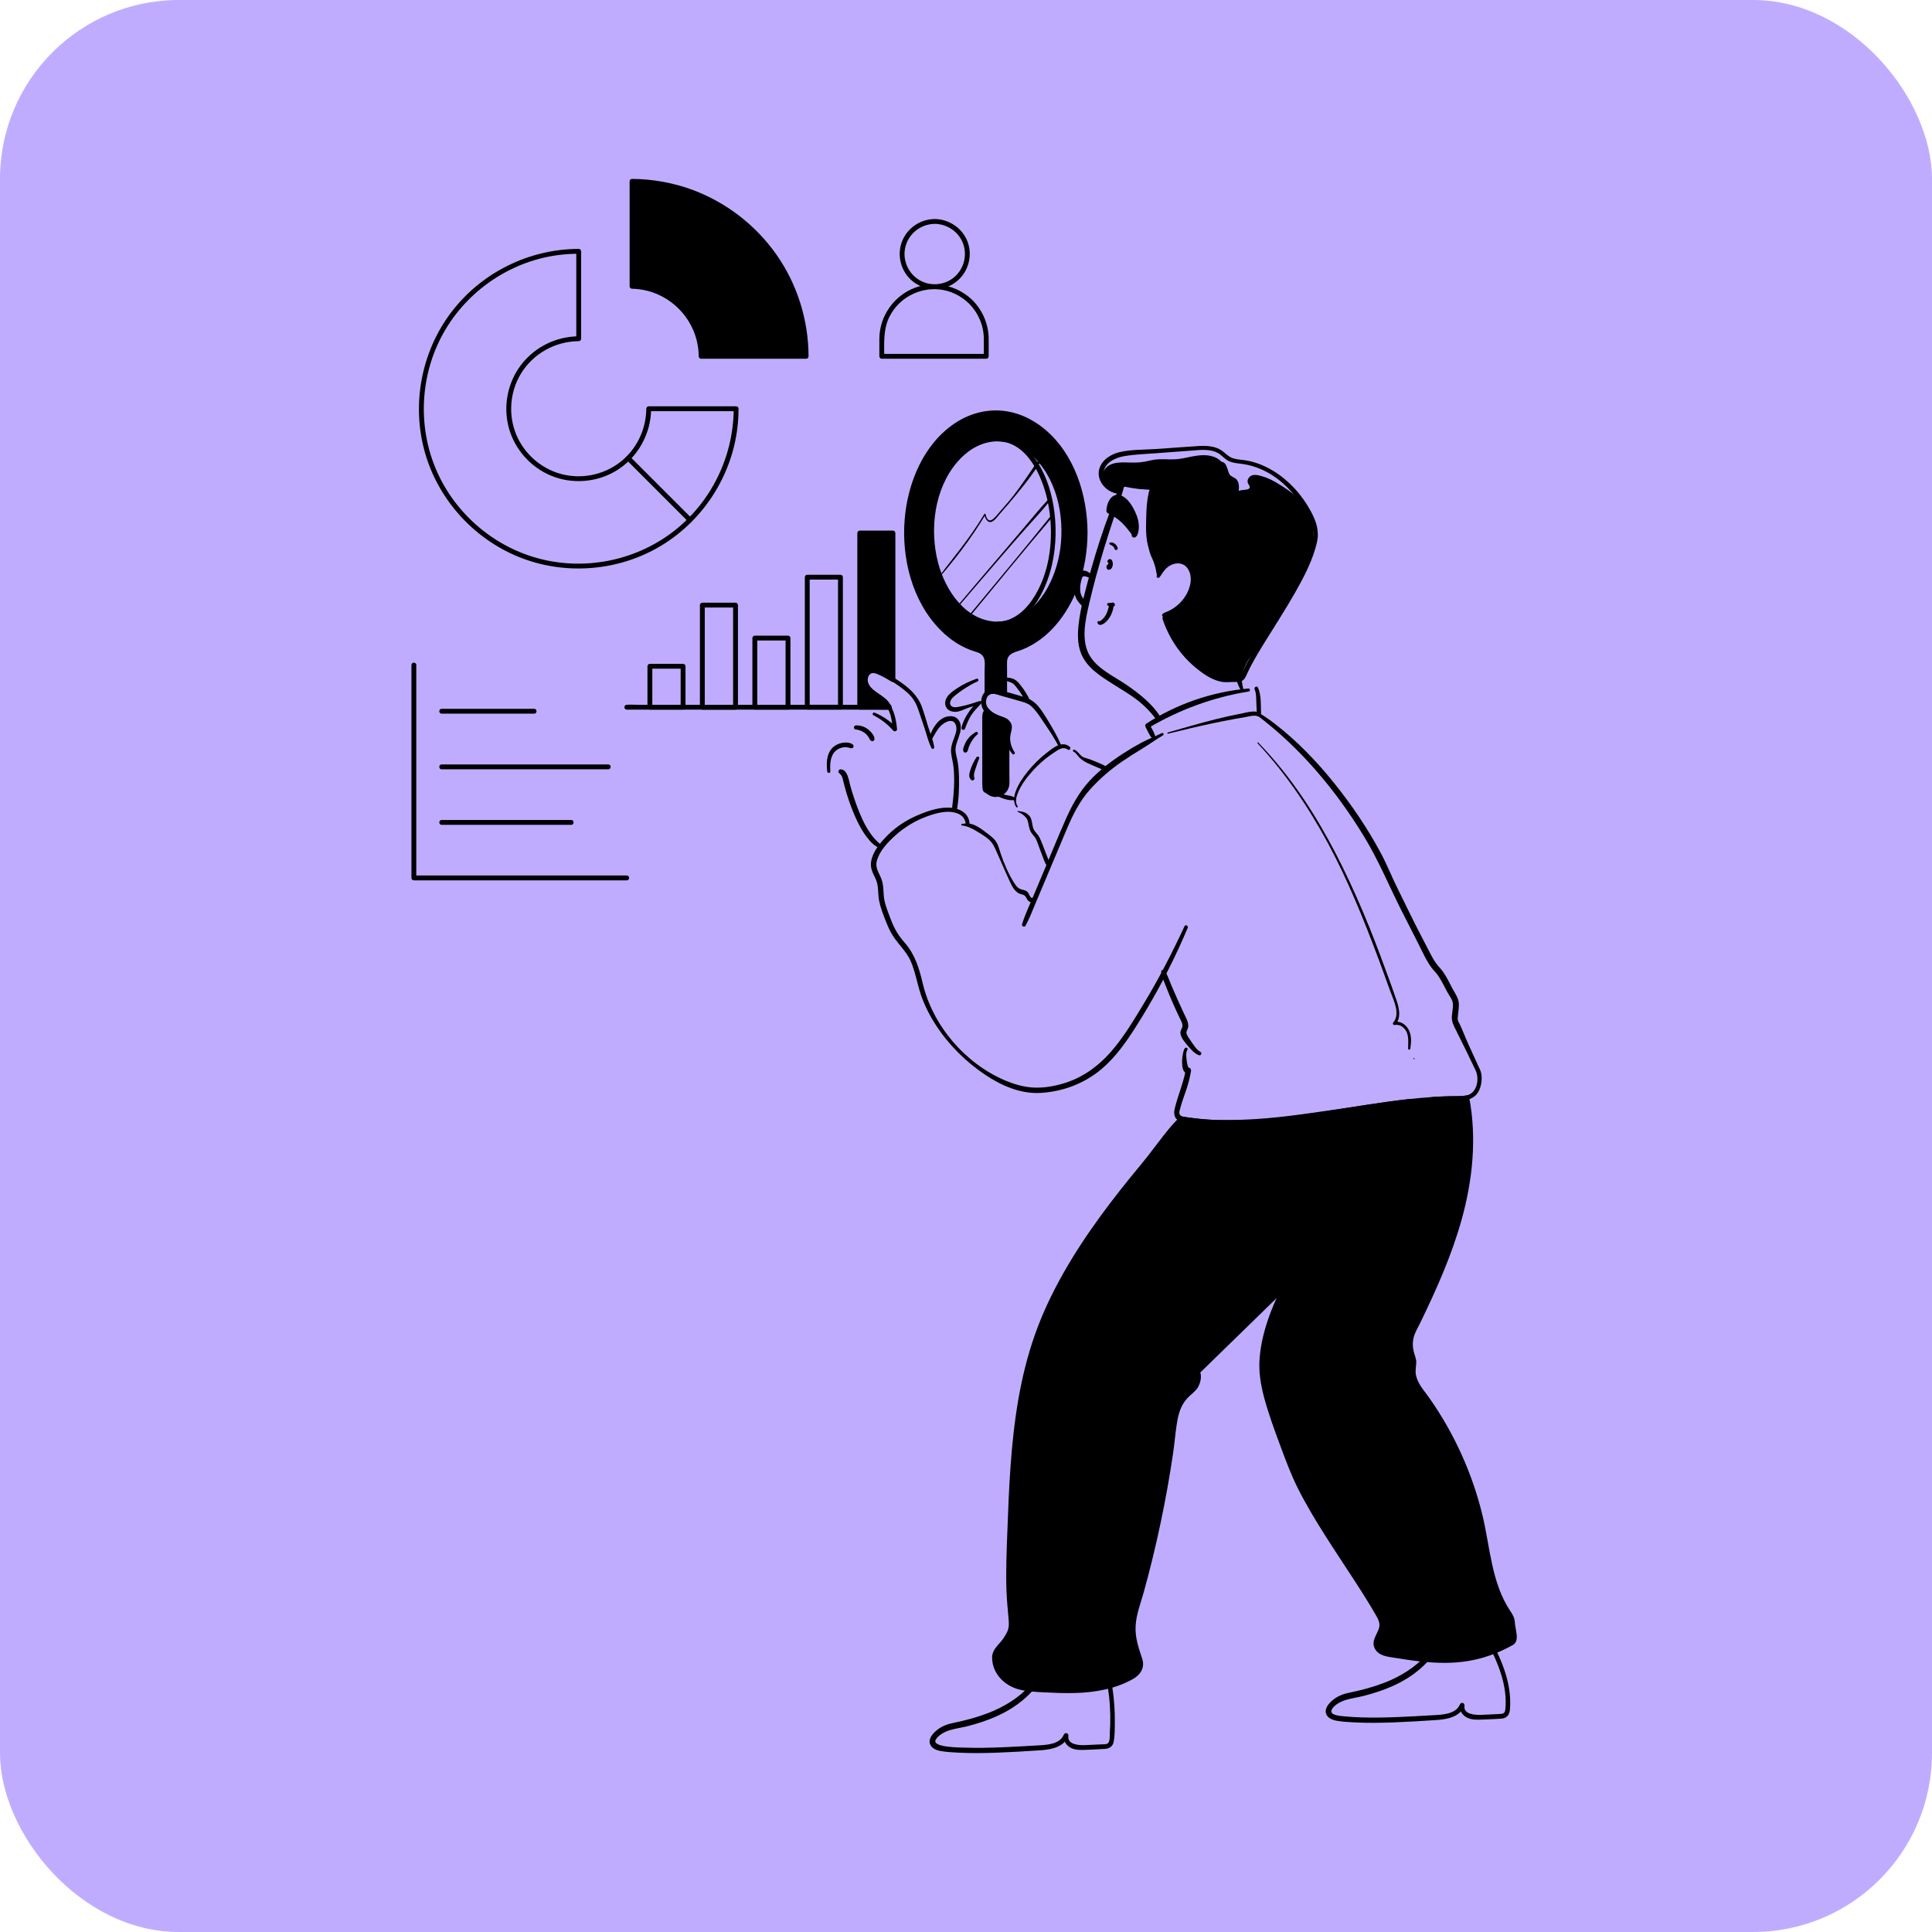 <svg width="216" height="216" viewBox="0 0 216 216" fill="none" xmlns="http://www.w3.org/2000/svg">
<rect width="216" height="216" rx="20" fill="#C0ACFF"/>
<g clip-path="url(#clip0_2204_1089)">
<path d="M76.369 78.795H72.658L72.929 79.067V74.488L72.658 74.759H76.369L76.097 74.488V79.067C76.097 79.416 76.64 79.416 76.64 79.067V74.488C76.64 74.341 76.516 74.217 76.368 74.217H72.658C72.511 74.217 72.387 74.341 72.387 74.488V79.067C72.387 79.213 72.511 79.338 72.658 79.338H76.368C76.718 79.338 76.718 78.795 76.369 78.795Z" fill="black"/>
<path d="M99.418 78.794H71.285C70.902 78.794 70.506 78.765 70.124 78.794C70.108 78.795 70.091 78.794 70.075 78.794C69.726 78.794 69.725 79.337 70.075 79.337H98.208C98.591 79.337 98.986 79.365 99.368 79.337C99.384 79.335 99.401 79.337 99.418 79.337C99.767 79.337 99.767 78.794 99.418 78.794Z" fill="black"/>
<path d="M82.232 78.8H78.522L78.793 79.072V67.653L78.522 67.924H82.232L81.961 67.653V79.072C81.961 79.421 82.504 79.421 82.504 79.072V67.653C82.504 67.506 82.379 67.382 82.232 67.382H78.522C78.375 67.382 78.251 67.506 78.251 67.653V79.072C78.251 79.218 78.375 79.343 78.522 79.343H82.232C82.581 79.343 82.582 78.8 82.232 78.8Z" fill="black"/>
<path d="M88.1 78.797H84.39L84.661 79.068V71.338L84.39 71.609H88.1L87.829 71.338V79.068C87.829 79.417 88.371 79.418 88.371 79.068V71.338C88.371 71.192 88.247 71.067 88.1 71.067H84.389C84.243 71.067 84.118 71.191 84.118 71.338V79.068C84.118 79.215 84.243 79.339 84.389 79.339H88.1C88.449 79.339 88.45 78.797 88.1 78.797Z" fill="black"/>
<path d="M93.964 78.79H90.253L90.525 79.062V64.527L90.253 64.799H93.964L93.692 64.527V79.062C93.692 79.411 94.235 79.411 94.235 79.062V64.527C94.235 64.38 94.111 64.256 93.964 64.256H90.253C90.107 64.256 89.982 64.38 89.982 64.527V69.42C89.982 72.035 89.982 74.651 89.982 77.266V79.062C89.982 79.208 90.106 79.333 90.253 79.333H93.964C94.313 79.333 94.313 78.79 93.964 78.79Z" fill="black"/>
<path d="M125.286 54.226C124.797 55.203 124.448 56.275 124.063 57.298C123.673 58.334 123.307 59.378 122.964 60.431C122.279 62.529 121.686 64.666 121.153 66.808C120.898 67.835 120.687 68.874 120.578 69.927C120.475 70.932 120.472 71.997 120.828 72.958C121.458 74.66 123.093 75.629 124.548 76.558C125.385 77.092 126.253 77.59 127.046 78.189C127.877 78.817 128.611 79.561 129.236 80.393C129.446 80.673 129.919 80.42 129.719 80.11C128.781 78.661 127.451 77.617 126.052 76.64C124.658 75.666 122.851 74.891 121.9 73.416C120.795 71.701 121.35 69.286 121.781 67.438C122.257 65.392 122.824 63.352 123.428 61.34C123.775 60.185 124.154 59.04 124.527 57.894C124.906 56.733 125.382 55.574 125.674 54.389C125.729 54.164 125.398 54.003 125.286 54.226Z" fill="black"/>
<path d="M122.283 64.386C121.868 64.101 121.478 63.679 120.923 63.82C120.366 63.961 120.257 64.616 120.17 65.098C120.041 65.811 120.051 66.565 120.482 67.18C120.582 67.323 120.696 67.456 120.815 67.583C120.958 67.736 121.094 67.9 121.314 67.923C121.462 67.938 121.597 67.783 121.593 67.644C121.588 67.426 121.408 67.276 121.276 67.122C121.255 67.098 121.234 67.074 121.214 67.049C121.207 67.04 121.131 66.944 121.168 66.993C121.124 66.936 121.083 66.877 121.043 66.817C121.003 66.757 120.966 66.695 120.932 66.631C120.912 66.594 120.894 66.556 120.877 66.518C120.9 66.571 120.867 66.49 120.863 66.478C120.804 66.309 120.777 66.174 120.767 66.027C120.736 65.558 120.82 65.037 120.978 64.596C121.047 64.402 121.22 64.407 121.403 64.456C121.674 64.529 121.916 64.673 122.202 64.682C122.37 64.688 122.405 64.47 122.283 64.386Z" fill="black"/>
<path d="M123.972 62.929C124.002 62.931 124.03 62.922 124.059 62.926L124.005 62.919L124.011 62.92C123.973 62.91 123.943 62.889 123.921 62.859C123.896 62.828 123.914 62.852 123.919 62.862L123.896 62.808C123.906 62.839 123.912 62.872 123.917 62.904L123.908 62.842C123.92 62.933 123.922 63.029 123.911 63.121L123.919 63.054C123.91 63.118 123.894 63.179 123.87 63.239L123.896 63.178C123.885 63.204 123.872 63.228 123.855 63.251L123.895 63.2C123.885 63.214 123.873 63.226 123.86 63.237L123.912 63.197C123.901 63.205 123.891 63.212 123.879 63.217L123.94 63.191C123.93 63.195 123.922 63.197 123.912 63.199L123.979 63.19L123.97 63.191L124.19 63.317L124.186 63.309L124.212 63.37C124.207 63.358 124.204 63.346 124.202 63.333L124.211 63.401C124.209 63.374 124.207 63.345 124.21 63.318L124.201 63.383C124.21 63.332 124.22 63.283 124.204 63.231C124.186 63.176 124.153 63.121 124.1 63.093C123.999 63.039 123.876 63.059 123.798 63.143C123.739 63.205 123.7 63.287 123.698 63.373C123.695 63.445 123.717 63.512 123.749 63.575C123.785 63.647 123.887 63.711 123.97 63.702C124.039 63.694 124.079 63.688 124.14 63.655C124.175 63.637 124.208 63.611 124.235 63.583C124.291 63.522 124.324 63.458 124.354 63.383C124.399 63.267 124.419 63.136 124.415 63.012C124.413 62.941 124.402 62.871 124.381 62.803C124.359 62.732 124.331 62.661 124.286 62.602C124.208 62.501 124.064 62.475 123.955 62.542C123.929 62.559 123.908 62.578 123.889 62.601C123.876 62.618 123.863 62.635 123.85 62.651C123.887 62.603 123.865 62.633 123.854 62.643C123.805 62.689 123.794 62.767 123.819 62.826C123.846 62.89 123.904 62.925 123.972 62.929Z" fill="black"/>
<path d="M124.033 60.822C124.054 60.855 124.077 60.876 124.114 60.891C124.139 60.901 124.094 60.88 124.119 60.893C124.125 60.896 124.132 60.899 124.139 60.903C124.155 60.91 124.169 60.919 124.184 60.927C124.227 60.945 124.233 60.947 124.202 60.934L124.211 60.938C124.219 60.942 124.228 60.946 124.237 60.95C124.27 60.967 124.301 60.987 124.332 61.008C124.347 61.018 124.363 61.027 124.378 61.037C124.386 61.042 124.394 61.048 124.402 61.053C124.431 61.074 124.37 61.026 124.397 61.05C124.425 61.073 124.451 61.097 124.476 61.123C124.489 61.138 124.501 61.153 124.514 61.168C124.475 61.123 124.517 61.173 124.526 61.187C124.546 61.217 124.562 61.248 124.578 61.28C124.594 61.313 124.562 61.238 124.574 61.272C124.578 61.281 124.581 61.291 124.584 61.3C124.591 61.318 124.596 61.337 124.601 61.356C124.624 61.451 124.736 61.517 124.83 61.486C124.925 61.456 124.99 61.357 124.96 61.257C124.901 61.059 124.778 60.899 124.615 60.776C124.54 60.72 124.455 60.681 124.364 60.659C124.315 60.647 124.265 60.639 124.214 60.644C124.153 60.649 124.089 60.652 124.048 60.703C124.021 60.736 124.007 60.783 124.033 60.822Z" fill="black"/>
<path d="M126.764 59.892C126.2 58.688 125.22 57.682 124.031 57.087C124.042 56.742 124.138 56.401 124.309 56.102C124.431 55.889 124.613 55.685 124.855 55.645C125.021 55.618 125.19 55.673 125.34 55.75C125.869 56.022 126.217 56.547 126.497 57.072C126.94 57.905 127.275 58.903 126.919 59.777C126.898 59.829 126.87 59.885 126.817 59.904C126.764 59.924 126.691 59.874 126.712 59.822" fill="black"/>
<path d="M126.871 59.867C126.689 59.192 126.315 58.612 125.845 58.099C125.382 57.591 124.811 57.122 124.203 56.798L124.37 57.09C124.385 56.828 124.44 56.572 124.56 56.338C124.644 56.176 124.772 55.952 124.984 55.965C125.194 55.978 125.42 56.163 125.567 56.301C125.743 56.465 125.887 56.654 126.016 56.856C126.289 57.285 126.519 57.754 126.671 58.241C126.75 58.492 126.807 58.754 126.813 59.018C126.816 59.138 126.803 59.255 126.789 59.374C126.78 59.446 126.775 59.516 126.759 59.587L126.739 59.656C126.687 59.742 126.723 59.767 126.847 59.729L126.903 59.863L126.902 59.826C126.893 59.583 126.534 59.583 126.524 59.826C126.516 60.045 126.755 60.168 126.939 60.062C127.158 59.936 127.257 59.56 127.293 59.331C127.386 58.734 127.281 58.118 127.055 57.561C126.834 57.015 126.556 56.472 126.17 56.023C125.82 55.615 125.22 55.167 124.653 55.368C123.999 55.6 123.719 56.463 123.694 57.09C123.689 57.201 123.76 57.333 123.861 57.382C124.448 57.667 124.973 57.998 125.442 58.455C125.904 58.906 126.293 59.429 126.669 59.952C126.739 60.048 126.905 59.994 126.871 59.867Z" fill="black"/>
<path d="M129.656 64.521C129.929 64.146 130.123 63.757 130.49 63.454C130.846 63.161 131.313 62.962 131.78 62.99C132.801 63.052 133.217 64.142 133.117 65.028C133.022 65.883 132.586 66.704 132 67.324C131.718 67.622 131.4 67.883 131.048 68.095C130.887 68.192 130.721 68.28 130.549 68.356C130.355 68.441 130.16 68.487 129.997 68.628C129.827 68.776 129.982 69.005 130.162 69.026C130.516 69.069 130.961 68.799 131.26 68.629C131.594 68.438 131.907 68.205 132.189 67.942C132.773 67.394 133.223 66.704 133.481 65.946C133.762 65.123 133.816 64.151 133.342 63.386C132.898 62.668 132.113 62.328 131.286 62.488C130.393 62.662 129.552 63.501 129.319 64.379C129.262 64.592 129.537 64.683 129.656 64.521Z" fill="black"/>
<path d="M129.629 64.234C129.582 63.465 129.39 62.783 129.095 62.078C128.81 61.398 128.841 60.667 128.958 59.948C129.157 58.728 129.605 57.521 129.936 56.333C130.089 55.786 130.25 55.216 130.325 54.652C130.356 54.42 129.949 54.363 129.913 54.596C129.836 55.09 129.662 55.569 129.527 56.048C129.322 56.776 129.126 57.507 128.928 58.237C128.615 59.392 128.182 60.731 128.596 61.913C128.694 62.195 128.839 62.459 128.948 62.736C129.142 63.23 129.246 63.753 129.346 64.272C129.376 64.431 129.639 64.396 129.629 64.234Z" fill="black"/>
<path d="M125.268 54.843C124.402 54.633 123.372 53.939 123.383 52.944C123.397 51.763 124.664 51.18 125.655 51.005C126.842 50.795 128.083 50.76 129.283 50.67C130.556 50.575 131.829 50.477 133.102 50.386C134.104 50.314 135.275 50.141 136.192 50.664C136.612 50.904 136.91 51.309 137.345 51.529C137.8 51.76 138.312 51.796 138.81 51.859C140.755 52.106 142.502 53.084 143.883 54.453C144.587 55.15 145.204 55.935 145.723 56.779C146.264 57.66 146.848 58.68 146.821 59.745C146.796 60.736 146.354 61.776 145.975 62.682C145.614 63.545 145.193 64.383 144.748 65.205C143.81 66.937 142.758 68.604 141.711 70.272C140.819 71.694 139.894 73.113 139.158 74.624C139.015 74.916 138.896 75.436 138.626 75.631C138.412 75.785 138.017 75.693 137.771 75.704C137.141 75.731 136.604 75.741 136.004 75.502C135.465 75.287 134.97 74.964 134.503 74.624C132.618 73.249 131.203 71.269 130.474 69.057C130.371 68.742 129.872 68.877 129.976 69.195C130.662 71.284 131.92 73.174 133.607 74.589C134.439 75.287 135.404 75.982 136.485 76.211C137.007 76.322 137.507 76.24 138.032 76.242C138.305 76.243 138.598 76.271 138.847 76.134C139.144 75.969 139.288 75.636 139.42 75.341C139.583 74.978 139.761 74.623 139.948 74.272C140.38 73.464 140.856 72.679 141.337 71.9C142.482 70.044 143.677 68.218 144.753 66.321C145.771 64.528 146.805 62.596 147.248 60.565C147.513 59.355 147.153 58.284 146.583 57.219C146.088 56.291 145.479 55.416 144.766 54.642C143.385 53.141 141.58 51.943 139.565 51.52C139.007 51.403 138.417 51.408 137.871 51.243C137.303 51.07 136.967 50.597 136.476 50.299C135.516 49.718 134.322 49.839 133.255 49.917C131.88 50.016 130.505 50.109 129.131 50.205C127.825 50.295 126.448 50.244 125.168 50.55C124.187 50.784 123.187 51.405 122.902 52.433C122.645 53.361 123.147 54.291 123.918 54.804C124.305 55.061 124.756 55.192 125.215 55.242C125.444 55.268 125.488 54.896 125.268 54.843Z" fill="black"/>
<path d="M124.858 54.171C125.887 54.485 126.965 54.672 128.04 54.723C128.592 54.749 129.149 54.722 129.7 54.687C130.189 54.655 130.829 54.676 131.271 54.448C131.42 54.37 131.382 54.132 131.224 54.091C130.756 53.971 130.179 54.114 129.7 54.145C129.146 54.182 128.594 54.19 128.04 54.194C126.98 54.2 125.932 54.128 124.882 53.992C124.777 53.978 124.764 54.142 124.858 54.171Z" fill="black"/>
<path d="M139.063 77.224C138.928 76.842 138.89 76.45 138.825 76.054C138.76 75.657 138.727 75.264 138.727 74.862C138.727 74.463 138.769 74.067 138.835 73.674C138.866 73.491 138.905 73.309 138.952 73.129C139.007 72.92 139.089 72.778 138.999 72.569C138.95 72.457 138.797 72.445 138.703 72.491C138.515 72.584 138.481 72.796 138.419 72.982C138.352 73.183 138.295 73.388 138.249 73.595C138.155 74.021 138.125 74.466 138.132 74.901C138.139 75.322 138.198 75.75 138.294 76.159C138.391 76.57 138.613 76.959 138.799 77.335C138.871 77.48 139.117 77.379 139.063 77.224Z" fill="black"/>
<path d="M124.709 54.851C124.134 54.48 123.493 53.997 123.484 53.312C123.476 52.681 124.049 52.17 124.657 51.997C125.264 51.824 125.91 51.897 126.542 51.898C127.03 51.899 127.517 51.856 127.997 51.769C128.332 51.709 128.662 51.628 128.999 51.584C129.851 51.475 130.716 51.61 131.572 51.54C132.371 51.475 133.146 51.233 133.943 51.144C134.74 51.055 135.609 51.142 136.228 51.652C136.295 51.708 136.362 51.772 136.393 51.854C136.456 52.021 136.358 52.203 136.249 52.345C135.845 52.87 135.254 53.218 134.649 53.489C132.06 54.65 129.076 54.592 126.288 54.062C125.977 54.003 125.601 53.959 125.393 54.199C125.284 54.325 125.252 54.502 125.15 54.635C125.049 54.767 124.805 54.818 124.736 54.666" fill="black"/>
<path d="M124.838 54.725C124.289 54.275 123.368 53.633 123.883 52.825C124.432 51.964 125.671 52.093 126.543 52.077C127.5 52.059 128.425 51.804 129.377 51.752C130.32 51.701 131.25 51.82 132.189 51.671C133.107 51.525 134.033 51.227 134.971 51.383C135.284 51.435 135.902 51.572 136.082 51.863C136.308 52.227 135.44 52.767 135.183 52.92C133.652 53.832 131.749 54.1 129.995 54.089C128.972 54.082 127.937 53.974 126.929 53.807C126.506 53.737 126.032 53.581 125.602 53.682C125.424 53.724 125.261 53.806 125.135 53.941C125.095 53.983 125.051 54.045 125.02 54.096C124.988 54.155 124.959 54.215 124.933 54.277C124.856 54.357 124.876 54.403 124.992 54.413C124.733 54.104 124.177 54.524 124.426 54.85C124.659 55.154 125.045 55.218 125.35 54.954C125.504 54.82 125.52 54.598 125.653 54.466C125.842 54.281 126.239 54.428 126.462 54.467C127.563 54.663 128.669 54.782 129.788 54.766C130.891 54.751 131.984 54.629 133.052 54.345C134.042 54.081 135.103 53.701 135.911 53.052C136.201 52.82 136.557 52.504 136.649 52.128C136.753 51.7 136.393 51.421 136.061 51.235C135.186 50.743 134.131 50.868 133.189 51.052C132.653 51.157 132.119 51.291 131.573 51.337C130.917 51.392 130.26 51.325 129.603 51.343C129.033 51.358 128.512 51.512 127.956 51.618C127.293 51.745 126.629 51.725 125.958 51.702C124.969 51.667 123.748 51.73 123.33 52.825C122.954 53.811 123.824 54.606 124.62 55.008C124.791 55.094 125.005 54.862 124.838 54.725Z" fill="black"/>
<path d="M122.697 69.591C122.707 69.618 122.717 69.641 122.731 69.666L122.719 69.57C122.673 69.709 122.793 69.819 122.916 69.852C123.058 69.891 123.194 69.834 123.319 69.768C123.532 69.655 123.717 69.477 123.867 69.29C124.2 68.876 124.415 68.367 124.489 67.842C124.509 67.705 124.456 67.566 124.31 67.526C124.179 67.49 124.027 67.57 123.994 67.706C123.896 68.109 123.792 68.511 123.565 68.864C123.469 69.013 123.354 69.146 123.217 69.265C123.153 69.321 123.085 69.379 123.012 69.424C122.986 69.441 122.955 69.458 122.929 69.462C122.905 69.466 122.879 69.46 122.854 69.467C122.81 69.49 122.797 69.495 122.814 69.481C122.822 69.475 122.82 69.475 122.806 69.482L122.928 69.514L122.918 69.498C122.853 69.38 122.65 69.46 122.697 69.591Z" fill="black"/>
<path d="M123.781 67.608C123.789 67.626 123.796 67.645 123.806 67.661C123.824 67.692 123.85 67.714 123.882 67.729C123.912 67.743 123.942 67.756 123.973 67.768C124.016 67.786 124.06 67.801 124.106 67.812C124.165 67.826 124.226 67.834 124.287 67.84C124.368 67.849 124.458 67.857 124.529 67.809C124.609 67.754 124.655 67.671 124.642 67.572C124.629 67.478 124.563 67.403 124.472 67.375C124.4 67.353 124.335 67.375 124.266 67.391C124.235 67.398 124.203 67.404 124.171 67.408L124.228 67.401C124.174 67.408 124.12 67.412 124.066 67.413C123.992 67.414 123.915 67.396 123.85 67.441C123.822 67.459 123.802 67.481 123.789 67.512C123.777 67.539 123.769 67.579 123.781 67.608Z" fill="black"/>
<path d="M129.473 64.087C129.528 63.118 128.999 62.227 128.729 61.295C128.426 60.252 128.45 59.146 128.477 58.06C128.511 56.675 128.56 55.236 129.19 54C129.23 53.922 129.276 53.84 129.355 53.802C129.431 53.765 129.52 53.777 129.604 53.785C130.101 53.836 130.602 53.761 131.102 53.763C131.504 53.764 131.908 53.814 132.305 53.757C132.729 53.697 133.126 53.518 133.516 53.341C134.466 52.91 135.416 52.479 136.366 52.048C136.455 52.008 136.561 51.967 136.648 52.013C136.7 52.04 136.733 52.091 136.76 52.142C137.007 52.603 137.026 53.236 137.476 53.502C137.624 53.589 137.801 53.622 137.939 53.724C138.213 53.927 138.238 54.321 138.224 54.661C138.197 55.321 138.091 56.029 137.63 56.502C137.33 56.81 136.908 56.985 136.634 57.316C136.382 57.622 136.286 58.022 136.127 58.385C135.543 59.723 134.151 60.488 132.856 61.161C131.56 61.834 130.172 62.61 129.604 63.955" fill="black"/>
<path d="M129.606 64.083C129.73 62.948 129.145 61.889 128.936 60.796C128.706 59.598 128.784 58.325 128.848 57.113C128.879 56.517 128.936 55.92 129.074 55.338C129.142 55.051 129.228 54.767 129.34 54.494C129.376 54.408 129.433 54.188 129.511 54.132C129.574 54.086 129.791 54.144 129.905 54.148C130.552 54.168 131.209 54.145 131.858 54.148C132.477 54.151 133.017 53.966 133.579 53.724C134.17 53.468 134.756 53.202 135.341 52.933C135.634 52.798 135.925 52.66 136.216 52.52C136.273 52.493 136.601 52.352 136.507 52.337C136.414 52.322 136.497 52.334 136.514 52.405C136.531 52.476 136.579 52.552 136.605 52.622C136.752 53.023 136.86 53.462 137.229 53.723C137.448 53.879 137.789 53.887 137.892 54.156C137.978 54.381 137.948 54.658 137.934 54.893C137.902 55.435 137.779 56.012 137.352 56.384C136.969 56.718 136.522 56.909 136.245 57.356C135.977 57.788 135.867 58.294 135.586 58.722C135.304 59.15 134.915 59.508 134.504 59.809C132.767 61.082 130.209 61.713 129.328 63.875C129.205 64.176 129.714 64.391 129.855 64.097C130.878 61.966 133.367 61.544 135.079 60.177C135.484 59.854 135.85 59.477 136.131 59.041C136.429 58.579 136.51 58.003 136.821 57.557C137.145 57.093 137.724 56.894 138.047 56.412C138.335 55.982 138.434 55.458 138.486 54.952C138.531 54.508 138.565 53.98 138.256 53.616C138.073 53.401 137.807 53.351 137.597 53.18C137.386 53.007 137.324 52.694 137.242 52.446C137.103 52.026 136.919 51.512 136.365 51.658C135.746 51.822 135.127 52.188 134.543 52.448C133.89 52.739 133.243 53.12 132.556 53.319C131.885 53.513 131.122 53.39 130.429 53.431C129.878 53.464 129.213 53.261 128.894 53.823C128.6 54.343 128.439 54.965 128.336 55.549C128.214 56.244 128.174 56.949 128.154 57.654C128.132 58.402 128.105 59.156 128.164 59.903C128.22 60.616 128.386 61.272 128.659 61.932C128.948 62.634 129.305 63.309 129.343 64.083C129.352 64.255 129.588 64.249 129.606 64.083Z" fill="black"/>
<path d="M130.722 62.333C131.581 62.262 132.55 62.225 133.187 62.807C133.569 63.156 133.756 63.674 133.833 64.186C134.118 66.075 132.92 68.083 131.122 68.73C130.947 68.793 130.748 68.859 130.662 69.025C130.556 69.23 130.673 69.474 130.789 69.674C131.581 71.041 132.372 72.442 133.507 73.541C134.696 74.692 136.26 75.597 137.64 75.646C137.924 75.656 138.242 75.649 138.441 75.446C138.59 75.294 138.636 75.072 138.693 74.867C139.089 73.447 140.231 72.385 141.123 71.211C142.185 69.815 142.921 68.205 143.772 66.671C144.629 65.128 145.617 63.636 146.153 61.954C146.69 60.273 146.709 58.314 145.705 56.863C145.163 56.081 144.375 55.511 143.593 54.97C142.674 54.336 141.712 53.708 140.618 53.485C140.427 53.447 140.224 53.421 140.043 53.494C139.862 53.566 139.72 53.767 139.775 53.953C139.812 54.075 139.92 54.162 139.972 54.278C140.094 54.549 139.86 54.862 139.586 54.975C139.311 55.088 139.003 55.077 138.715 55.15C137.919 55.352 137.44 56.131 136.922 56.768C135.273 58.797 132.578 59.837 131.154 62.028" fill="black"/>
<path d="M130.722 62.505C131.757 62.568 132.987 62.592 133.373 63.751C133.678 64.667 133.507 65.711 133.057 66.55C132.599 67.405 131.876 68.047 130.971 68.393C130.525 68.563 130.16 68.863 130.273 69.393C130.379 69.889 130.755 70.371 131.01 70.802C132.151 72.732 133.559 74.545 135.651 75.498C136.408 75.843 137.592 76.279 138.412 75.895C138.872 75.679 138.949 75.225 139.089 74.785C139.247 74.293 139.514 73.842 139.809 73.421C140.424 72.54 141.177 71.767 141.78 70.876C142.44 69.9 142.986 68.856 143.537 67.816C144.614 65.784 146.045 63.824 146.614 61.566C147.129 59.526 146.805 57.36 145.271 55.842C144.498 55.077 143.529 54.431 142.588 53.892C142.1 53.613 141.579 53.372 141.036 53.222C140.625 53.109 140.07 52.974 139.719 53.302C139.58 53.433 139.482 53.619 139.479 53.812C139.476 54.035 139.608 54.144 139.694 54.329C139.867 54.699 139.326 54.753 139.092 54.77C138.845 54.786 138.61 54.822 138.378 54.915C137.474 55.274 137.003 56.198 136.376 56.881C135.02 58.356 133.186 59.277 131.789 60.708C131.444 61.062 131.136 61.445 130.869 61.86C130.636 62.221 131.202 62.542 131.44 62.194C132.528 60.601 134.229 59.627 135.697 58.432C136.449 57.819 137.047 57.128 137.656 56.379C137.912 56.063 138.198 55.725 138.574 55.548C139.018 55.34 139.557 55.4 139.947 55.06C140.187 54.851 140.339 54.521 140.228 54.206C140.154 53.996 139.912 53.859 140.269 53.798C140.538 53.752 140.916 53.916 141.165 54.006C142.172 54.368 143.085 55.027 143.943 55.654C144.808 56.285 145.575 56.994 145.931 58.033C146.259 58.992 146.246 60.038 146.047 61.023C145.606 63.202 144.252 65.062 143.216 66.987C142.69 67.962 142.195 68.955 141.611 69.898C141.053 70.799 140.361 71.58 139.702 72.405C139.095 73.164 138.612 73.942 138.321 74.874C138.235 75.148 138.157 75.262 137.857 75.28C137.673 75.291 137.479 75.272 137.297 75.245C136.777 75.166 136.272 74.977 135.805 74.739C133.814 73.722 132.559 71.947 131.455 70.069C131.386 69.952 131.318 69.835 131.249 69.718C131.199 69.632 130.977 69.355 131.001 69.251C131.044 69.069 131.469 68.988 131.613 68.921C132.069 68.707 132.488 68.401 132.843 68.045C133.529 67.355 134.01 66.442 134.165 65.48C134.319 64.528 134.213 63.374 133.516 62.644C132.772 61.865 131.634 61.95 130.676 62.164C130.477 62.209 130.534 62.494 130.722 62.505Z" fill="black"/>
<path d="M139.576 76.975C135.534 77.335 131.573 78.689 128.165 80.9C128.041 80.98 127.997 81.134 128.069 81.266C128.296 81.683 128.57 82.412 128.971 82.679C129.062 82.74 129.176 82.659 129.179 82.56C129.192 82.084 128.738 81.416 128.532 80.996L128.435 81.362C131.887 79.321 135.66 77.951 139.621 77.308C139.808 77.278 139.767 76.958 139.576 76.975Z" fill="black"/>
<path d="M129.88 81.965C129.134 82.347 128.343 82.639 127.601 83.037C126.9 83.413 126.211 83.822 125.544 84.257C124.192 85.14 122.882 86.132 121.788 87.327C120.639 88.581 119.818 90.083 119.136 91.63C118.343 93.428 117.605 95.251 116.843 97.062C116.414 98.081 115.985 99.1 115.557 100.118C115.112 101.175 114.604 102.235 114.268 103.332C114.198 103.561 114.54 103.707 114.655 103.496C115.106 102.669 115.445 101.77 115.811 100.902C116.2 99.978 116.589 99.055 116.978 98.131C117.739 96.326 118.497 94.52 119.259 92.716C119.948 91.086 120.708 89.545 121.904 88.223C122.969 87.047 124.163 86.022 125.472 85.125C126.198 84.627 126.944 84.156 127.698 83.702C128.486 83.228 129.23 82.669 130.026 82.213C130.188 82.121 130.045 81.88 129.88 81.965Z" fill="black"/>
<path d="M132.435 103.548C131.054 106.52 129.549 109.443 127.852 112.248C126.755 114.061 125.64 115.934 124.248 117.539C122.797 119.213 120.985 120.524 118.843 121.146C117.712 121.474 116.492 121.674 115.313 121.574C114.304 121.489 113.303 121.191 112.374 120.796C107.881 118.884 104.266 114.656 103.151 109.897C102.763 108.242 102.286 106.69 101.152 105.399C100.736 104.927 100.371 104.437 100.078 103.878C99.825 103.394 99.618 102.888 99.432 102.375C99.179 101.678 98.872 100.928 98.812 100.185C98.751 99.443 98.777 98.758 98.46 98.066C98.19 97.475 97.852 96.943 98.024 96.276C98.315 95.145 99.249 94.168 100.092 93.408C101.121 92.479 102.379 91.722 103.685 91.257C104.74 90.881 106.069 90.505 107.156 90.99C107.645 91.209 107.933 91.623 107.975 92.157C107.996 92.425 108.404 92.433 108.399 92.157C108.375 91.046 107.509 90.46 106.481 90.328C105.179 90.16 103.853 90.622 102.669 91.114C101.378 91.652 100.198 92.413 99.212 93.406C98.414 94.21 97.529 95.247 97.379 96.413C97.292 97.092 97.608 97.652 97.891 98.245C98.263 99.026 98.123 99.838 98.278 100.663C98.416 101.403 98.709 102.148 98.978 102.85C99.165 103.337 99.371 103.818 99.619 104.277C100.245 105.433 101.293 106.249 101.822 107.466C102.34 108.655 102.534 109.941 102.941 111.165C103.347 112.386 103.944 113.542 104.642 114.619C106.057 116.801 107.954 118.685 110.108 120.137C111.9 121.345 114.06 122.307 116.266 122.192C118.782 122.06 121.186 121.167 123.121 119.547C124.733 118.197 125.938 116.457 127.054 114.695C128.804 111.936 130.367 109.07 131.74 106.104C132.1 105.326 132.445 104.54 132.783 103.751C132.883 103.518 132.546 103.31 132.435 103.548Z" fill="black"/>
<path d="M107.561 92.294C108.111 92.336 108.702 92.639 109.168 92.917C109.647 93.202 110.133 93.488 110.553 93.858C110.99 94.241 111.208 94.742 111.436 95.264C111.671 95.802 111.912 96.336 112.148 96.873C112.386 97.413 112.62 97.954 112.871 98.489C113.053 98.877 113.234 99.283 113.538 99.593C113.667 99.725 113.813 99.838 113.981 99.911C114.173 99.995 114.405 100.003 114.569 100.137C114.736 100.274 114.773 100.507 114.922 100.669C115.059 100.818 115.199 100.883 115.402 100.887C115.73 100.894 115.717 100.353 115.402 100.387C115.175 100.411 115.051 99.933 114.941 99.796C114.828 99.655 114.699 99.579 114.527 99.528C114.306 99.463 114.092 99.436 113.897 99.3C113.692 99.158 113.533 98.938 113.4 98.732C112.762 97.738 112.263 96.585 111.89 95.469C111.725 94.976 111.619 94.439 111.303 94.015C111.019 93.634 110.617 93.36 110.243 93.075C109.818 92.751 109.416 92.44 108.917 92.233C108.449 92.039 108.031 92.041 107.537 92.111C107.426 92.126 107.464 92.286 107.561 92.294Z" fill="black"/>
<path d="M98.631 94.541C97.278 93.55 96.529 91.982 95.931 90.457C95.604 89.621 95.328 88.765 95.079 87.902C94.914 87.332 94.778 85.997 93.966 86.016C93.774 86.021 93.641 86.277 93.8 86.418C94.012 86.606 94.12 86.725 94.201 87.008C94.251 87.183 94.287 87.363 94.331 87.54C94.432 87.938 94.539 88.335 94.659 88.729C94.925 89.602 95.241 90.462 95.607 91.298C95.961 92.108 96.376 92.893 96.915 93.596C97.323 94.13 97.824 94.682 98.5 94.85C98.696 94.899 98.781 94.651 98.631 94.541Z" fill="black"/>
<path d="M92.828 86.249C92.789 85.525 92.8 84.643 93.31 84.066C93.529 83.819 93.825 83.653 94.145 83.577C94.305 83.539 94.467 83.529 94.63 83.54C94.808 83.553 94.97 83.623 95.144 83.651C95.415 83.696 95.538 83.386 95.325 83.221C95.005 82.975 94.462 82.993 94.087 83.067C93.677 83.148 93.283 83.362 93.006 83.677C92.382 84.386 92.392 85.364 92.484 86.249C92.507 86.464 92.84 86.473 92.828 86.249Z" fill="black"/>
<path d="M95.693 81.559C95.856 81.571 96.046 81.615 96.222 81.689C96.181 81.672 96.256 81.705 96.256 81.706C96.276 81.715 96.296 81.725 96.316 81.734C96.36 81.755 96.404 81.776 96.447 81.799C96.533 81.846 96.615 81.899 96.694 81.957C96.663 81.935 96.7 81.962 96.712 81.972C96.729 81.986 96.746 82 96.763 82.014C96.803 82.049 96.842 82.086 96.879 82.124C96.91 82.156 96.94 82.188 96.969 82.222C96.987 82.242 97.004 82.262 97.02 82.283C96.991 82.247 97.035 82.304 97.04 82.312C97.094 82.387 97.143 82.467 97.185 82.55C97.208 82.593 97.225 82.639 97.251 82.68C97.294 82.748 97.349 82.792 97.412 82.839C97.533 82.927 97.718 82.834 97.752 82.701C97.815 82.448 97.653 82.204 97.507 82.008C97.357 81.808 97.184 81.639 96.982 81.491C96.609 81.219 96.154 81.083 95.693 81.101C95.569 81.106 95.464 81.203 95.464 81.33C95.464 81.461 95.569 81.55 95.693 81.559Z" fill="black"/>
<path d="M98.474 80.321C98.487 80.321 98.487 80.3 98.474 80.3C98.46 80.3 98.46 80.321 98.474 80.321Z" fill="black"/>
<path d="M97.643 79.96C98.49 80.393 99.247 80.978 99.874 81.693C100.008 81.845 100.306 81.729 100.289 81.521C100.196 80.455 99.956 79.329 99.285 78.468C98.932 78.016 98.467 77.731 98.004 77.409C97.532 77.082 96.951 76.605 96.967 75.971C96.973 75.695 97.103 75.387 97.358 75.256C97.707 75.078 98.123 75.314 98.437 75.467C99.01 75.746 99.565 76.064 100.096 76.417C100.63 76.773 101.158 77.157 101.619 77.605C102.116 78.088 102.43 78.651 102.655 79.302C102.905 80.024 103.15 80.749 103.386 81.475C103.62 82.197 103.803 82.969 104.148 83.647C104.239 83.825 104.473 83.691 104.446 83.521C104.325 82.738 104.001 81.97 103.759 81.217C103.52 80.473 103.326 79.709 103.049 78.978C102.548 77.658 101.533 76.82 100.385 76.056C99.78 75.653 99.144 75.288 98.483 74.983C97.988 74.754 97.407 74.586 96.948 74.983C95.987 75.814 96.778 77.062 97.555 77.658C98.182 78.138 98.876 78.517 99.265 79.233C99.648 79.938 99.739 80.735 99.803 81.521L100.217 81.35C99.517 80.613 98.704 80.057 97.765 79.669C97.599 79.601 97.484 79.878 97.643 79.96Z" fill="black"/>
<path d="M104.172 82.675C104.486 82.151 104.743 81.589 105.183 81.153C105.567 80.773 106.449 80.249 106.809 80.934C107.081 81.451 106.839 82.062 106.649 82.562C106.461 83.061 106.288 83.563 106.332 84.105C106.376 84.645 106.539 85.171 106.6 85.711C106.659 86.238 106.679 86.769 106.678 87.3C106.677 88.39 106.549 89.455 106.419 90.535C106.381 90.848 106.916 90.922 106.973 90.61C107.197 89.37 107.249 88.054 107.214 86.796C107.197 86.187 107.149 85.575 107.035 84.975C106.962 84.587 106.822 84.205 106.825 83.806C106.827 83.458 106.939 83.127 107.051 82.801C107.247 82.233 107.497 81.648 107.395 81.034C107.305 80.497 106.898 80.085 106.34 80.069C104.989 80.031 104.208 81.439 103.866 82.546C103.809 82.73 104.075 82.837 104.172 82.675Z" fill="black"/>
<path d="M140.586 80.001C145.436 83.661 149.416 88.43 152.556 93.614C154.088 96.144 155.22 98.85 156.533 101.492C157.321 103.078 158.151 104.645 158.933 106.233C159.272 106.922 159.61 107.616 160.08 108.229C160.287 108.499 160.535 108.734 160.735 109.01C160.941 109.295 161.115 109.603 161.283 109.912C161.458 110.232 161.622 110.558 161.793 110.881C161.958 111.193 162.182 111.49 162.33 111.807C162.579 112.338 162.342 113.084 162.317 113.643C162.29 114.248 162.523 114.669 162.787 115.193C163.531 116.67 164.255 118.154 164.967 119.648C165.364 120.48 165.223 121.832 164.352 122.323C163.911 122.572 163.374 122.552 162.883 122.553C161.985 122.555 161.088 122.588 160.192 122.645C156.625 122.872 153.119 123.503 149.586 124.007C146.015 124.517 142.441 125.082 138.829 125.189C137.053 125.241 135.214 125.261 133.451 125.014C133.04 124.957 132.562 124.94 132.168 124.811C131.699 124.658 131.861 124.244 131.96 123.873C132.137 123.206 132.381 122.562 132.603 121.91C132.843 121.204 133.034 120.485 133.158 119.749C133.193 119.542 133.025 119.293 132.786 119.377C132.674 119.417 132.906 119.397 132.894 119.42C132.892 119.425 132.865 119.381 132.866 119.38C132.872 119.336 132.8 119.204 132.787 119.155C132.733 118.947 132.69 118.733 132.667 118.52C132.631 118.199 132.555 117.655 132.756 117.374C132.884 117.194 132.587 117.022 132.459 117.201C132.126 117.669 131.839 120.334 132.947 119.96L132.575 119.588C132.304 121.094 131.687 122.477 131.331 123.957C131.181 124.58 131.316 125.194 132.013 125.374C132.858 125.592 133.799 125.621 134.666 125.709C138.359 126.086 142.105 125.725 145.767 125.2C149.515 124.663 153.23 123.926 156.993 123.487C158.853 123.27 160.72 123.126 162.592 123.09C163.739 123.068 164.906 123.022 165.411 121.802C165.663 121.192 165.749 120.339 165.519 119.71C165.463 119.555 165.38 119.406 165.312 119.255L164.228 116.883C163.873 116.104 163.57 115.303 163.213 114.525C163.143 114.372 163.022 114.197 162.984 114.033C162.95 113.881 163.006 113.519 163.024 113.328C163.058 112.972 163.113 112.615 163.103 112.256C163.084 111.585 162.693 111.105 162.391 110.531C162.042 109.867 161.723 109.175 161.275 108.569C161.057 108.274 160.792 108.021 160.576 107.724C160.332 107.388 160.127 107.025 159.936 106.657C159.562 105.938 159.194 105.216 158.819 104.498C157.921 102.777 157.089 101.017 156.225 99.279C155.587 97.995 155.067 96.662 154.388 95.395C152.906 92.625 151.137 90.01 149.169 87.562C147.204 85.115 145.001 82.827 142.511 80.909C141.947 80.474 141.37 80.071 140.759 79.704C140.565 79.587 140.415 79.871 140.586 80.001Z" fill="black"/>
<path d="M129.825 108.702C129.935 109.32 130.225 109.948 130.455 110.531C130.665 111.066 130.885 111.597 131.114 112.124C131.362 112.695 131.625 113.259 131.894 113.82C132.031 114.106 132.259 114.464 132.187 114.794C132.143 115.001 131.99 115.173 131.974 115.388C131.934 115.928 132.457 116.507 132.773 116.891C133.095 117.283 133.56 117.812 134.059 117.981C134.277 118.055 134.419 117.718 134.216 117.609C133.757 117.365 133.407 116.762 133.117 116.351C132.955 116.122 132.78 115.877 132.674 115.615C132.548 115.302 132.825 115.121 132.846 114.75C132.875 114.252 132.596 113.792 132.39 113.358C132.144 112.841 131.908 112.32 131.673 111.798C131.429 111.253 131.192 110.706 130.958 110.157C130.73 109.623 130.538 109.025 130.24 108.527C130.101 108.297 129.781 108.457 129.825 108.702Z" fill="black"/>
<path d="M130.591 82.027C132.245 81.62 133.9 81.22 135.567 80.867C136.388 80.694 137.211 80.533 138.036 80.379C138.436 80.305 138.836 80.235 139.237 80.17C139.645 80.104 140.239 79.908 140.637 80.087C140.787 80.154 141.001 80.078 140.99 79.884C140.938 78.916 141.05 77.769 140.638 76.869C140.524 76.62 140.162 76.836 140.272 77.083C140.467 77.521 140.436 78.013 140.457 78.481C140.478 78.949 140.501 79.416 140.521 79.884L140.874 79.681C140.21 79.373 139.345 79.675 138.664 79.803C137.741 79.977 136.826 80.181 135.915 80.41C134.117 80.862 132.336 81.383 130.555 81.896C130.471 81.92 130.506 82.048 130.591 82.027Z" fill="black"/>
<path d="M140.591 83.093C143.74 86.454 146.337 90.308 148.513 94.358C150.711 98.447 152.459 102.771 154.084 107.114C154.532 108.313 154.969 109.517 155.398 110.723C155.762 111.742 156.612 113.331 155.775 114.307C155.661 114.44 155.769 114.636 155.944 114.598C156.558 114.467 157.118 114.953 157.312 115.506C157.507 116.061 157.431 116.667 157.432 117.243C157.432 117.37 157.637 117.407 157.661 117.274C157.796 116.536 157.842 115.663 157.418 115.002C157.07 114.46 156.504 114.121 155.852 114.263L156.021 114.553C156.653 113.811 156.443 112.762 156.16 111.916C155.787 110.798 155.373 109.691 154.969 108.583C154.153 106.348 153.307 104.122 152.377 101.932C150.501 97.514 148.351 93.175 145.66 89.192C144.174 86.992 142.515 84.924 140.672 83.012C140.621 82.958 140.541 83.039 140.591 83.093Z" fill="black"/>
<path d="M158.077 118.417C158.159 118.417 158.16 118.289 158.077 118.289C157.994 118.289 157.994 118.417 158.077 118.417Z" fill="black"/>
<path d="M132.255 125.118C131.724 125.03 128.769 129.18 128.276 129.769C126.773 131.565 125.299 133.387 123.898 135.263C121.205 138.869 118.752 142.686 116.945 146.818C113.308 155.133 113.165 164.204 112.827 173.114C112.501 181.726 113.69 181.222 112.581 183.059C111.776 184.394 110.863 184.452 111.307 186.055C112.008 188.581 114.231 188.81 116.339 188.922C119.923 189.113 123.632 189.259 126.819 187.321C127.428 186.951 127.692 186.194 127.442 185.526C127.324 185.21 127.201 184.852 127.078 184.495C126.601 183.108 126.551 181.605 126.968 180.199C128.708 174.329 130.028 168.334 130.914 162.276C131.366 159.185 131.158 157.142 133.147 155.598C133.71 155.161 134.038 154.475 133.989 153.764C133.973 153.535 133.923 153.396 133.743 153.519C139.031 148.364 144.32 143.209 149.608 138.053C152.204 135.522 154.851 132.923 156.443 129.665C157.424 127.659 157.933 125.334 157.721 123.133C149.175 124.039 140.655 126.511 132.255 125.118Z" fill="black"/>
<path d="M132.252 124.84C131.898 124.811 131.541 125.254 131.327 125.479C130.865 125.968 130.445 126.496 130.03 127.024C129.23 128.041 128.477 129.092 127.65 130.087C124.422 133.972 121.329 138.007 118.843 142.415C117.616 144.592 116.537 146.857 115.705 149.214C114.877 151.56 114.283 153.984 113.856 156.433C113 161.351 112.802 166.349 112.619 171.327C112.539 173.505 112.447 175.683 112.526 177.862C112.564 178.897 112.663 179.923 112.756 180.953C112.803 181.481 112.831 181.896 112.638 182.365C112.497 182.706 112.208 183.158 111.949 183.475C111.47 184.058 110.898 184.543 110.917 185.362C110.96 187.165 112.345 188.499 114.01 188.906C114.857 189.112 115.735 189.155 116.602 189.2C117.779 189.262 118.959 189.313 120.138 189.282C122.416 189.223 124.715 188.832 126.716 187.688C127.537 187.219 128.017 186.396 127.701 185.447C127.294 184.226 126.895 183.097 126.964 181.786C127.032 180.477 127.543 179.202 127.89 177.948C128.237 176.69 128.565 175.427 128.874 174.159C129.504 171.575 130.053 168.971 130.521 166.353C130.751 165.069 130.961 163.781 131.151 162.49C131.303 161.46 131.388 160.421 131.537 159.391C131.655 158.57 131.823 157.733 132.243 157.007C132.451 156.648 132.715 156.329 133.021 156.048C133.378 155.721 133.745 155.455 133.977 155.017C134.195 154.606 134.308 154.116 134.246 153.651C134.198 153.288 133.945 153.104 133.603 153.278L133.932 153.704C137.917 149.819 141.902 145.935 145.887 142.05C147.801 140.184 149.742 138.342 151.618 136.438C153.279 134.753 154.872 132.964 156.073 130.914C157.448 128.568 158.235 125.858 157.99 123.126C157.978 122.992 157.875 122.838 157.718 122.854C151.119 123.561 144.605 125.197 137.943 125.254C136.062 125.27 134.181 125.152 132.324 124.849C131.983 124.793 131.836 125.316 132.18 125.372C138.784 126.449 145.422 125.21 151.948 124.187C153.866 123.886 155.788 123.604 157.718 123.397L157.447 123.126C157.898 128.157 154.848 132.343 151.518 135.765C149.723 137.609 147.849 139.379 146.006 141.176C144.051 143.082 142.095 144.988 140.14 146.894C137.943 149.036 135.746 151.178 133.548 153.32C133.321 153.542 133.609 153.882 133.877 153.746C133.763 153.804 133.768 153.702 133.717 153.816C133.701 153.852 133.719 153.951 133.717 153.993C133.71 154.123 133.688 154.253 133.653 154.379C133.577 154.651 133.438 154.904 133.252 155.117C132.965 155.445 132.587 155.681 132.296 156.011C131.791 156.585 131.459 157.271 131.258 158.005C131.036 158.819 130.953 159.666 130.859 160.502C130.73 161.642 130.569 162.775 130.387 163.908C129.59 168.888 128.5 173.821 127.123 178.673C126.798 179.818 126.414 180.933 126.411 182.136C126.408 183.333 126.76 184.417 127.155 185.531C127.329 186.02 127.276 186.544 126.886 186.92C126.496 187.295 125.878 187.535 125.386 187.744C124.357 188.183 123.255 188.449 122.148 188.592C120.008 188.869 117.799 188.766 115.653 188.6C114.001 188.473 112.299 188.03 111.672 186.311C111.522 185.898 111.374 185.4 111.508 184.965C111.616 184.616 111.902 184.353 112.137 184.085C112.493 183.682 112.815 183.244 113.051 182.758C113.264 182.318 113.349 181.872 113.329 181.383C113.296 180.6 113.18 179.819 113.128 179.036C113.014 177.311 113.019 175.579 113.07 173.851C113.212 169.051 113.357 164.223 113.952 159.454C114.549 154.661 115.708 149.958 117.799 145.589C119.886 141.228 122.651 137.223 125.633 133.432C126.751 132.012 127.948 130.654 129.036 129.211C129.842 128.142 130.635 127.054 131.532 126.057C131.69 125.881 131.852 125.706 132.029 125.548C132.084 125.499 132.14 125.456 132.199 125.413C132.211 125.404 132.272 125.371 132.256 125.379C132.272 125.371 132.231 125.38 132.252 125.382C132.6 125.41 132.599 124.868 132.252 124.84Z" fill="black"/>
<path d="M168.627 180.264C166.736 177.484 166.434 173.967 165.749 170.675C164.593 165.119 162.177 159.831 158.746 155.312C158.166 154.548 157.847 153.581 158.035 152.641C158.068 152.477 158.082 152.31 158.068 152.141C158.059 152.022 158.03 151.904 157.986 151.791C157.609 150.835 157.554 149.785 158.009 148.864C160.018 144.796 161.93 140.669 163.149 136.305C164.378 131.901 164.864 127.197 163.99 122.733C163.635 122.816 163.253 122.819 162.885 122.821C161.959 122.826 161.032 122.865 160.107 122.926L154.859 124.27L152.859 128.283C149.161 135.189 140.364 145.919 141.105 153.717C141.359 156.393 143.144 160.827 144.065 163.352C146.107 168.955 151.097 175.263 154.059 180.439C154.29 180.842 154.529 181.274 154.505 181.738C154.462 182.55 153.622 183.271 153.883 184.041C154.048 184.53 154.568 184.848 155.076 184.934C160.939 185.932 164.499 186.181 169.091 183.635C169.592 183.358 169.077 181.901 169.091 181.329C169.101 180.935 168.849 180.59 168.627 180.264Z" fill="black"/>
<path d="M168.86 180.123C166.718 176.928 166.603 172.912 165.71 169.281C164.792 165.543 163.302 161.94 161.324 158.638C160.838 157.827 160.322 157.034 159.777 156.261C159.213 155.461 158.494 154.709 158.303 153.716C158.215 153.257 158.311 152.844 158.339 152.389C158.369 151.912 158.144 151.506 158.041 151.051C157.928 150.546 157.921 150.014 158.053 149.512C158.197 148.965 158.511 148.452 158.758 147.946C160.569 144.229 162.268 140.432 163.389 136.443C164.644 131.977 165.132 127.24 164.251 122.657C164.222 122.506 164.051 122.44 163.917 122.468C163.328 122.588 162.71 122.543 162.112 122.557C161.495 122.573 160.876 122.594 160.26 122.64C159.993 122.661 159.748 122.733 159.488 122.8L156.282 123.621L155.007 123.948C154.817 123.996 154.695 124.027 154.587 124.203C154.383 124.535 154.232 124.915 154.059 125.263L153.269 126.848C150.543 132.319 146.762 137.186 143.944 142.612C142.46 145.471 141.092 148.573 140.828 151.822C140.704 153.345 140.944 154.815 141.341 156.283C141.824 158.067 142.46 159.808 143.104 161.54C143.71 163.171 144.304 164.796 145.083 166.355C145.999 168.189 147.06 169.948 148.157 171.678C149.272 173.437 150.432 175.166 151.564 176.914C152.086 177.72 152.603 178.529 153.102 179.35C153.327 179.721 153.549 180.095 153.766 180.471C154.044 180.954 154.347 181.453 154.174 182.026C153.948 182.77 153.292 183.463 153.688 184.276C154.112 185.147 155.141 185.218 155.982 185.354C157.85 185.656 159.741 185.922 161.638 185.91C163.316 185.9 164.984 185.641 166.567 185.079C167.442 184.768 168.307 184.385 169.115 183.927C169.709 183.59 169.6 182.912 169.506 182.327C169.455 182.013 169.381 181.702 169.361 181.385C169.331 180.886 169.139 180.532 168.86 180.123C168.665 179.837 168.194 180.108 168.392 180.397C168.546 180.624 168.741 180.867 168.799 181.141C168.83 181.286 168.82 181.448 168.837 181.596C168.88 181.96 168.969 182.318 169.013 182.682C169.047 182.962 169.115 183.302 168.841 183.458C168.435 183.691 168.008 183.895 167.582 184.088C166.046 184.783 164.402 185.211 162.719 185.328C160.961 185.45 159.195 185.281 157.455 185.034C156.965 184.964 156.477 184.888 155.989 184.809C155.523 184.733 154.993 184.713 154.581 184.462C153.577 183.849 154.504 182.895 154.712 182.119C154.948 181.244 154.393 180.461 153.969 179.743C153.501 178.95 153.014 178.169 152.518 177.393C151.453 175.727 150.35 174.085 149.277 172.423C148.199 170.754 147.145 169.066 146.197 167.319C145.348 165.755 144.653 164.149 144.033 162.483C143.422 160.845 142.803 159.209 142.277 157.541C141.805 156.044 141.355 154.496 141.332 152.915C141.288 149.844 142.483 146.827 143.799 144.107C145.315 140.976 147.171 138.021 149.032 135.087C150.476 132.811 152.027 130.554 153.231 128.138L154.619 125.352L154.893 124.803C154.933 124.722 155.075 124.536 155.073 124.441C155.071 124.368 154.827 124.52 154.997 124.51C155.122 124.503 155.263 124.442 155.383 124.411L158.402 123.638L159.724 123.299C160.123 123.197 160.454 123.169 160.877 123.147C161.922 123.094 163.034 123.202 164.061 122.991L163.727 122.801C165.367 131.328 162.139 139.723 158.481 147.277C158.074 148.118 157.535 148.959 157.433 149.905C157.384 150.358 157.428 150.82 157.534 151.262C157.593 151.506 157.697 151.733 157.762 151.974C157.834 152.242 157.777 152.495 157.74 152.765C157.623 153.63 157.88 154.51 158.359 155.231C158.905 156.054 159.526 156.825 160.067 157.653C162.197 160.915 163.827 164.497 164.878 168.249C165.455 170.309 165.777 172.414 166.202 174.507C166.622 176.571 167.207 178.63 168.392 180.397C168.585 180.686 169.055 180.414 168.86 180.123Z" fill="black"/>
<path d="M118.097 183.963C117.274 185.479 116.44 187.023 115.283 188.316C113.972 189.781 112.277 190.832 110.449 191.531C109.205 192.008 107.911 192.353 106.606 192.619C105.924 192.759 105.314 192.973 104.765 193.415C104.32 193.774 103.773 194.354 103.975 194.977C104.135 195.472 104.704 195.686 105.169 195.767C105.797 195.878 106.449 195.911 107.086 195.945C108.564 196.025 110.046 196.003 111.525 195.948C113.125 195.888 114.724 195.79 116.321 195.684C117.526 195.603 118.937 195.34 119.449 194.098L118.928 193.954C118.844 194.561 119.156 195.106 119.694 195.397C120.232 195.687 120.872 195.66 121.462 195.631C122.168 195.596 122.879 195.58 123.584 195.524C124.047 195.487 124.412 195.229 124.504 194.756C124.652 193.99 124.635 193.146 124.638 192.368C124.643 190.728 124.478 189.084 124.15 187.476C123.78 185.666 123.203 183.884 122.395 182.221C122.26 181.943 121.862 182.186 121.985 182.46C123.14 185.044 123.891 187.779 124.081 190.609C124.128 191.312 124.142 192.017 124.125 192.72C124.117 193.049 124.102 193.377 124.08 193.705C124.059 194.013 124.116 194.628 123.902 194.866C123.737 195.048 123.405 195.009 123.184 195.019L122.077 195.071C121.812 195.084 121.547 195.098 121.282 195.108C120.655 195.133 119.312 195.058 119.449 194.098C119.498 193.752 119.063 193.631 118.928 193.954C118.477 195.041 116.962 195.087 115.97 195.143C114.646 195.218 113.322 195.298 111.996 195.351C110.616 195.405 109.233 195.433 107.852 195.387C107.409 195.372 104.174 195.38 104.608 194.52C104.874 193.993 105.636 193.607 106.171 193.442C106.813 193.245 107.495 193.158 108.147 192.994C109.273 192.711 110.376 192.35 111.436 191.876C113.05 191.156 114.503 190.143 115.652 188.793C116.832 187.407 117.641 185.782 118.401 184.141C118.494 183.939 118.207 183.761 118.097 183.963Z" fill="black"/>
<path d="M162.38 180.581C161.557 182.097 160.722 183.641 159.566 184.933C158.254 186.398 156.56 187.45 154.732 188.149C153.487 188.625 152.194 188.971 150.889 189.237C150.207 189.377 149.597 189.591 149.049 190.034C148.605 190.392 148.057 190.973 148.258 191.595C148.418 192.089 148.987 192.303 149.452 192.384C150.081 192.495 150.731 192.529 151.368 192.563C152.846 192.642 154.329 192.62 155.808 192.565C157.408 192.506 159.007 192.407 160.604 192.301C161.808 192.22 163.22 191.957 163.732 190.715L163.211 190.572C163.124 191.196 163.462 191.76 164.026 192.038C164.568 192.304 165.185 192.276 165.771 192.247C166.481 192.211 167.198 192.202 167.907 192.14C168.467 192.09 168.757 191.707 168.808 191.172C168.882 190.4 168.842 189.622 168.727 188.856C168.5 187.337 167.936 185.891 167.284 184.509C166.511 182.87 165.619 181.288 164.819 179.662C164.683 179.386 164.285 179.628 164.409 179.902C165.518 182.35 167.03 184.622 167.832 187.205C168.225 188.473 168.446 189.844 168.29 191.172C168.236 191.626 167.91 191.616 167.559 191.633L166.468 191.684C166.19 191.697 165.912 191.711 165.634 191.723C165.001 191.75 163.59 191.706 163.732 190.715C163.781 190.37 163.346 190.249 163.211 190.572C162.759 191.66 161.245 191.705 160.253 191.761C158.929 191.837 157.605 191.916 156.279 191.969C154.899 192.023 153.516 192.051 152.135 192.005C151.51 191.984 150.885 191.947 150.263 191.885C149.907 191.85 148.571 191.787 148.89 191.137C149.151 190.607 149.919 190.224 150.454 190.06C151.096 189.863 151.778 189.776 152.43 189.612C153.556 189.329 154.659 188.968 155.719 188.494C157.333 187.774 158.787 186.761 159.935 185.411C161.115 184.025 161.924 182.4 162.684 180.758C162.777 180.557 162.49 180.379 162.38 180.581Z" fill="black"/>
<path d="M118.678 83.394C118.236 82.356 117.652 81.349 117.061 80.389C116.798 79.962 116.527 79.535 116.221 79.138C115.744 78.518 115.209 78.138 114.46 77.913C113.567 77.645 112.667 77.393 111.767 77.15C111.122 76.975 110.421 76.916 109.987 77.521C109.657 77.981 109.612 78.626 109.83 79.141C110.093 79.761 110.688 80.167 111.283 80.432C111.639 80.591 112.018 80.693 112.364 80.872C112.904 81.15 112.612 81.636 112.542 82.103C112.422 82.897 112.651 83.702 113.187 84.3C113.306 84.433 113.538 84.258 113.437 84.108C113.023 83.49 112.82 82.746 113.004 82.011C113.152 81.419 113.266 80.97 112.763 80.521C112.332 80.138 111.679 80.064 111.183 79.783C110.631 79.471 110.142 78.959 110.254 78.279C110.295 78.024 110.422 77.758 110.664 77.637C111.041 77.449 111.528 77.664 111.902 77.774C112.659 77.996 113.418 78.208 114.176 78.426C114.57 78.539 114.954 78.657 115.27 78.93C115.49 79.12 115.683 79.348 115.863 79.576C116.154 79.945 116.411 80.34 116.674 80.73C117.288 81.641 117.929 82.561 118.404 83.555C118.493 83.742 118.757 83.578 118.678 83.394Z" fill="black"/>
<path d="M121.316 59.538C121.316 52.143 116.847 46.149 111.335 46.149C105.823 46.149 101.354 52.143 101.354 59.538C101.354 66.016 104.783 71.418 109.339 72.658C109.928 72.818 110.35 73.331 110.35 73.94V77.526C110.456 77.429 110.578 77.35 110.726 77.313C111.044 77.232 111.378 77.323 111.694 77.413C111.902 77.473 112.111 77.532 112.32 77.592V73.941C112.32 73.331 112.742 72.818 113.33 72.658C117.886 71.418 121.316 66.016 121.316 59.538ZM111.555 69.775C107.476 69.775 104.169 65.14 104.169 59.423C104.169 53.705 107.476 49.07 111.555 49.07C115.634 49.07 118.941 53.705 118.941 59.423C118.941 65.14 115.634 69.775 111.555 69.775Z" fill="black"/>
<path d="M121.588 59.545C121.573 55.325 120.129 50.764 116.799 47.983C115.405 46.818 113.713 46.039 111.889 45.905C110.09 45.773 108.296 46.301 106.798 47.29C103.273 49.616 101.495 53.93 101.148 58.01C100.775 62.393 101.97 67.213 105.123 70.415C105.783 71.086 106.533 71.678 107.355 72.138C107.743 72.355 108.147 72.542 108.563 72.698C109.039 72.878 109.623 72.933 109.919 73.398C110.188 73.821 110.079 74.507 110.079 74.983V77.533C110.079 77.784 110.368 77.87 110.542 77.725C110.992 77.349 111.756 77.72 112.248 77.861C112.418 77.909 112.591 77.774 112.591 77.599V74.917C112.591 74.595 112.576 74.269 112.591 73.948C112.638 72.974 113.647 72.893 114.367 72.596C117.32 71.376 119.364 68.64 120.48 65.728C121.234 63.76 121.58 61.649 121.588 59.545C121.589 59.196 121.046 59.196 121.045 59.545C121.033 63.127 119.985 66.865 117.576 69.59C116.568 70.731 115.316 71.685 113.877 72.208C113.144 72.474 112.401 72.623 112.125 73.465C112.015 73.802 112.049 74.182 112.049 74.533V77.599L112.392 77.338C111.641 77.123 110.833 76.778 110.159 77.341L110.622 77.533V74.235C110.622 73.594 110.474 73.01 109.904 72.628C109.538 72.383 109.071 72.315 108.663 72.159C108.234 71.994 107.82 71.788 107.425 71.552C103.815 69.402 102.004 65.02 101.683 60.986C101.345 56.754 102.481 52.102 105.542 49.021C106.792 47.763 108.367 46.829 110.128 46.527C111.879 46.226 113.681 46.616 115.204 47.512C118.758 49.603 120.586 53.871 120.964 57.829C121.018 58.399 121.043 58.972 121.045 59.545C121.046 59.894 121.589 59.895 121.588 59.545Z" fill="black"/>
<path d="M111.554 69.507C107.981 69.477 105.691 66.028 104.877 62.91C103.906 59.189 104.455 54.658 107.019 51.662C108.029 50.482 109.398 49.554 110.97 49.376C112.535 49.2 114.057 49.783 115.234 50.8C118.151 53.322 119.048 57.694 118.537 61.371C118.081 64.656 116.22 68.572 112.68 69.381C112.309 69.466 111.934 69.504 111.554 69.507C111.205 69.51 111.204 70.053 111.554 70.05C115.355 70.018 117.85 66.452 118.739 63.11C119.789 59.165 119.174 54.399 116.439 51.241C115.345 49.977 113.863 49.034 112.182 48.839C110.522 48.646 108.908 49.249 107.634 50.295C104.461 52.9 103.497 57.586 104.042 61.479C104.532 64.984 106.58 69.122 110.37 69.923C110.76 70.006 111.156 70.046 111.554 70.05C111.903 70.053 111.903 69.51 111.554 69.507Z" fill="black"/>
<path d="M111.988 80.137C111.451 79.95 110.919 79.706 110.54 79.27C110.382 79.088 110.077 79.238 110.077 79.462V80.744C110.077 80.891 110.202 81.016 110.349 81.016H112.318C112.465 81.016 112.59 80.891 112.59 80.744V80.557C112.59 80.469 112.54 80.361 112.455 80.323C112.302 80.253 112.146 80.192 111.988 80.137C111.849 80.089 111.691 80.192 111.654 80.326C111.613 80.476 111.705 80.612 111.843 80.66C111.958 80.7 112.071 80.741 112.181 80.791L112.047 80.557V80.744L112.318 80.473H110.349L110.62 80.744V79.462L110.157 79.654C110.595 80.159 111.225 80.445 111.843 80.66C111.982 80.708 112.14 80.605 112.177 80.471C112.218 80.321 112.127 80.185 111.988 80.137Z" fill="black"/>
<path d="M111.916 80.394C111.333 80.192 110.737 79.914 110.345 79.453C110.192 79.585 110.089 79.773 110.089 79.991V87.598C110.089 88.286 110.647 88.843 111.334 88.843C112.022 88.843 112.579 88.286 112.579 87.598V80.699C112.385 80.564 112.141 80.471 111.916 80.394Z" fill="black"/>
<path d="M111.988 80.13C111.444 79.937 110.929 79.694 110.537 79.259C110.438 79.149 110.254 79.161 110.153 79.259C109.769 79.634 109.818 80.089 109.818 80.575V82.719C109.818 84.223 109.818 85.726 109.818 87.23C109.818 88.733 109.895 88.413 110.43 88.811C111.377 89.515 112.755 88.874 112.846 87.703C112.875 87.317 112.85 86.92 112.85 86.532V81.485C112.85 81.251 112.863 81.012 112.85 80.778C112.827 80.365 112.326 80.25 111.988 80.13C111.658 80.014 111.516 80.537 111.844 80.653C112.055 80.728 112.253 80.811 112.442 80.931L112.307 80.697V87.424C112.307 87.582 112.311 87.734 112.262 87.888C112.074 88.48 111.361 88.753 110.828 88.427C110.337 88.127 110.36 87.628 110.36 87.136V80.862C110.36 80.498 110.251 79.921 110.537 79.643H110.153C110.607 80.146 111.215 80.431 111.844 80.653C112.174 80.77 112.315 80.246 111.988 80.13Z" fill="black"/>
<path d="M111.552 49.338C114.831 49.372 116.529 53.262 117.115 55.957C117.909 59.614 117.539 64.008 115.346 67.147C114.466 68.408 113.156 69.484 111.552 69.5C111.204 69.504 111.203 70.047 111.552 70.043C115.075 70.006 116.973 66.025 117.625 63.084C118.099 60.941 118.141 58.697 117.777 56.534C117.461 54.658 116.815 52.761 115.673 51.221C114.685 49.888 113.272 48.813 111.553 48.795C111.203 48.791 111.203 49.334 111.552 49.338Z" fill="black"/>
<path d="M104.441 65.219C106.553 62.837 108.544 60.273 110.175 57.535L110.044 57.518C110.134 57.918 110.409 58.556 110.93 58.312C111.268 58.154 111.542 57.722 111.783 57.453C112.117 57.08 112.445 56.701 112.768 56.318C113.98 54.875 115.213 53.407 116.216 51.808C116.321 51.64 116.063 51.494 115.952 51.654C115.087 52.907 114.259 54.176 113.325 55.38C112.86 55.98 112.361 56.555 111.857 57.123C111.611 57.401 111.37 57.728 111.089 57.971C110.797 58.225 110.556 58.29 110.347 57.942C110.262 57.8 110.219 57.64 110.182 57.48C110.168 57.419 110.082 57.412 110.051 57.463C108.413 60.224 106.339 62.643 104.407 65.193C104.393 65.212 104.425 65.237 104.441 65.219Z" fill="black"/>
<path d="M106.842 68.171C108.586 66.125 110.336 64.085 112.094 62.051C112.963 61.045 113.836 60.044 114.718 59.05C115.601 58.057 116.519 57.073 117.35 56.035C117.446 55.915 117.287 55.744 117.176 55.861C116.282 56.812 115.454 57.841 114.611 58.837C113.735 59.871 112.858 60.904 111.977 61.934C110.228 63.977 108.487 66.026 106.752 68.081C106.699 68.143 106.788 68.234 106.842 68.171Z" fill="black"/>
<path d="M108.04 69.388C111.271 65.492 114.46 61.555 117.747 57.705C117.842 57.595 117.678 57.435 117.588 57.547C114.423 61.5 111.154 65.373 107.932 69.28C107.87 69.355 107.977 69.464 108.04 69.388Z" fill="black"/>
<path d="M113.771 90.145C113.426 89.645 113.648 88.994 113.867 88.487C114.169 87.787 114.629 87.152 115.117 86.57C115.654 85.932 116.252 85.342 116.9 84.817C117.219 84.558 117.557 84.333 117.895 84.102C118.333 83.802 118.869 83.422 119.381 83.813C119.554 83.946 119.778 83.654 119.615 83.51C118.752 82.749 117.738 83.612 117.025 84.163C116.232 84.776 115.513 85.49 114.885 86.272C114.342 86.947 113.838 87.691 113.543 88.511C113.346 89.057 113.266 89.734 113.621 90.233C113.685 90.323 113.835 90.238 113.771 90.145Z" fill="black"/>
<path d="M113.777 90.755C114.231 90.949 114.778 91.304 114.912 91.804C115.053 92.324 115.043 92.808 115.407 93.241C115.603 93.475 115.782 93.686 115.9 93.972C116.02 94.264 116.116 94.568 116.229 94.863C116.351 95.183 116.473 95.502 116.595 95.822C116.708 96.119 116.801 96.445 116.981 96.709C117.11 96.9 117.362 96.773 117.333 96.561C117.285 96.209 117.113 95.867 116.986 95.538C116.856 95.2 116.728 94.863 116.597 94.526C116.482 94.23 116.367 93.929 116.226 93.645C116.091 93.374 115.892 93.176 115.705 92.943C115.324 92.47 115.486 91.812 115.159 91.311C115.02 91.098 114.832 90.964 114.606 90.855C114.343 90.728 114.091 90.726 113.813 90.669C113.765 90.66 113.725 90.733 113.777 90.755Z" fill="black"/>
<path d="M120.013 84.03C120.306 84.174 120.459 84.47 120.681 84.696C120.923 84.941 121.234 85.149 121.544 85.294C121.905 85.463 122.272 85.616 122.638 85.772C122.801 85.842 122.964 85.91 123.119 85.995C123.274 86.079 123.428 86.246 123.612 86.236C123.724 86.229 123.853 86.137 123.839 86.009C123.816 85.8 123.683 85.712 123.512 85.609C123.352 85.511 123.178 85.437 123.005 85.365C122.625 85.206 122.245 85.042 121.859 84.899C121.513 84.77 121.11 84.732 120.841 84.462C120.614 84.234 120.438 83.957 120.135 83.821C119.995 83.759 119.871 83.96 120.013 84.03Z" fill="black"/>
<path d="M111.985 76.045C112.336 76.067 112.663 76.164 112.989 76.289C113.136 76.346 113.26 76.414 113.37 76.528C113.48 76.641 113.58 76.768 113.68 76.891C113.882 77.141 114.067 77.406 114.237 77.679C114.323 77.818 114.405 77.959 114.483 78.103C114.56 78.247 114.633 78.45 114.818 78.477C114.903 78.489 114.985 78.468 115.031 78.39C115.141 78.203 115.016 78.012 114.925 77.844C114.839 77.686 114.748 77.53 114.651 77.377C114.451 77.061 114.229 76.759 113.991 76.471C113.76 76.194 113.512 75.959 113.161 75.85C112.792 75.736 112.368 75.737 111.985 75.736C111.785 75.735 111.788 76.032 111.985 76.045Z" fill="black"/>
<path d="M109.189 75.88C108.431 76.154 107.718 76.475 107.046 76.924C106.468 77.311 105.704 77.79 105.673 78.567C105.642 79.364 106.416 79.7 107.101 79.554C107.525 79.463 107.926 79.241 108.336 79.105C108.76 78.963 109.186 78.835 109.613 78.704L109.482 78.394C108.978 78.693 108.578 79.209 108.256 79.689C107.92 80.19 107.628 80.761 107.5 81.353C107.444 81.612 107.802 81.706 107.892 81.462C108.088 80.931 108.29 80.418 108.598 79.939C108.909 79.458 109.317 79.09 109.688 78.661C109.791 78.54 109.695 78.323 109.523 78.377C108.871 78.583 108.218 78.815 107.546 78.948C107.239 79.008 106.896 79.121 106.583 79.044C106.25 78.963 106.141 78.664 106.268 78.358C106.382 78.081 106.644 77.874 106.868 77.687C107.116 77.482 107.377 77.293 107.645 77.115C108.176 76.764 108.73 76.429 109.311 76.171C109.475 76.098 109.358 75.819 109.189 75.88Z" fill="black"/>
<path d="M109.091 81.842C108.908 81.959 108.728 82.083 108.563 82.225C108.394 82.371 108.252 82.545 108.123 82.727C107.995 82.907 107.903 83.107 107.822 83.312C107.737 83.527 107.607 83.819 107.734 84.034C107.814 84.171 107.975 84.168 108.087 84.08C108.192 83.996 108.21 83.88 108.243 83.757C108.267 83.664 108.297 83.573 108.33 83.483C108.388 83.326 108.477 83.154 108.569 82.987C108.753 82.657 108.991 82.333 109.289 82.099C109.435 81.984 109.246 81.744 109.091 81.842Z" fill="black"/>
<path d="M109.171 84.666C108.905 85.065 108.692 85.494 108.536 85.947C108.464 86.158 108.394 86.37 108.367 86.593C108.337 86.847 108.411 87.06 108.616 87.216C108.763 87.328 109.012 87.14 108.94 86.967C108.807 86.649 108.956 86.279 109.058 85.962C109.185 85.568 109.319 85.178 109.473 84.793C109.546 84.611 109.269 84.519 109.171 84.666Z" fill="black"/>
<path d="M110.335 88.165C110.752 88.536 111.207 88.862 111.713 89.099C111.964 89.218 112.22 89.309 112.49 89.374C112.638 89.41 112.79 89.447 112.942 89.458C113.014 89.464 113.084 89.46 113.156 89.455C113.244 89.448 113.314 89.465 113.398 89.49C113.564 89.54 113.684 89.277 113.519 89.204C113.405 89.153 113.296 89.104 113.187 89.05C113.053 88.985 112.912 88.97 112.767 88.946C112.49 88.899 112.214 88.827 111.944 88.748C111.408 88.593 110.897 88.35 110.451 88.015C110.364 87.95 110.255 88.093 110.335 88.165Z" fill="black"/>
<path d="M98.928 78.416C98.558 78.044 98.092 77.785 97.674 77.468C97.256 77.15 96.867 76.741 96.761 76.227C96.655 75.714 96.936 75.095 97.45 74.99C97.763 74.926 98.08 75.055 98.369 75.191C98.871 75.427 99.358 75.692 99.83 75.984V59.595H96.12V79.07H99.417C99.284 78.833 99.123 78.612 98.928 78.416Z" fill="black"/>
<path d="M99.121 78.224C98.472 77.6 96.986 77.047 97.013 75.981C97.018 75.757 97.105 75.519 97.279 75.372C97.537 75.155 97.863 75.266 98.139 75.383C98.679 75.612 99.195 75.912 99.695 76.218C99.871 76.326 100.103 76.186 100.103 75.983V59.595C100.103 59.448 99.978 59.323 99.832 59.323H96.121C95.974 59.323 95.85 59.448 95.85 59.595V66.189C95.85 69.678 95.85 73.167 95.85 76.656V79.069C95.85 79.216 95.974 79.34 96.121 79.34H99.419C99.624 79.34 99.758 79.11 99.653 78.932C99.501 78.674 99.328 78.442 99.121 78.224C98.881 77.97 98.497 78.354 98.737 78.607C98.912 78.792 99.056 78.988 99.185 79.206L99.419 78.798H96.121L96.392 79.069V72.475C96.392 68.986 96.392 65.497 96.392 62.008V59.595L96.121 59.866H99.831L99.56 59.595V75.984L99.968 75.749C99.064 75.196 97.128 73.892 96.553 75.519C96.017 77.039 97.884 77.787 98.737 78.607C98.989 78.849 99.374 78.466 99.121 78.224Z" fill="black"/>
<path d="M82.028 45.697C82.012 51.069 79.484 56.222 75.203 59.483C70.894 62.764 65.17 63.847 59.959 62.368C54.892 60.931 50.648 57.138 48.656 52.26C46.6 47.223 47.055 41.367 49.878 36.716C52.615 32.205 57.392 29.1 62.64 28.488C63.324 28.409 64.011 28.371 64.7 28.369L64.429 28.098V37.87L64.7 37.599C62.182 37.616 59.791 38.786 58.26 40.791C56.731 42.791 56.222 45.458 56.901 47.883C57.568 50.268 59.343 52.248 61.629 53.19C63.959 54.15 66.683 53.947 68.846 52.654C71.286 51.196 72.778 48.531 72.798 45.697L72.526 45.968H82.299C82.648 45.968 82.649 45.426 82.299 45.426H72.526C72.379 45.426 72.256 45.55 72.255 45.697C72.239 48.032 71.162 50.261 69.304 51.69C67.432 53.129 64.932 53.611 62.658 52.973C60.449 52.353 58.595 50.712 57.717 48.591C56.812 46.404 56.997 43.856 58.211 41.825C59.572 39.548 62.056 38.16 64.7 38.142C64.847 38.141 64.971 38.018 64.971 37.87V28.098C64.971 27.951 64.847 27.826 64.7 27.826C59.164 27.843 53.879 30.444 50.507 34.839C47.104 39.276 45.979 45.203 47.505 50.582C48.988 55.809 52.882 60.149 57.897 62.225C63.084 64.371 69.158 63.899 73.954 60.987C78.627 58.152 81.796 53.236 82.445 47.81C82.529 47.109 82.568 46.403 82.57 45.697C82.572 45.348 82.029 45.347 82.028 45.697Z" fill="black"/>
<path d="M90.126 39.838H78.386C78.386 35.555 74.944 32.068 70.662 32.011V20.272C81.423 20.339 90.115 29.076 90.126 39.838Z" fill="black"/>
<path d="M90.127 39.566H78.388L78.659 39.837C78.644 37.714 77.818 35.662 76.323 34.148C74.829 32.633 72.786 31.782 70.663 31.74L70.935 32.011V20.271L70.663 20.543C74.635 20.578 78.522 21.824 81.758 24.13C84.908 26.375 87.36 29.582 88.685 33.217C89.459 35.339 89.847 37.579 89.856 39.837C89.857 40.187 90.4 40.187 90.398 39.837C90.383 35.76 89.126 31.739 86.766 28.408C84.472 25.171 81.233 22.662 77.52 21.262C75.331 20.437 73.001 20.021 70.663 20C70.517 19.999 70.392 20.125 70.392 20.271V32.011C70.392 32.16 70.516 32.279 70.663 32.282C74.763 32.364 78.088 35.738 78.116 39.837C78.117 39.984 78.24 40.109 78.388 40.109H90.127C90.476 40.109 90.477 39.566 90.127 39.566Z" fill="black"/>
<path d="M77.329 57.938C75.314 55.923 73.299 53.908 71.284 51.894C70.998 51.607 70.711 51.32 70.424 51.033C70.177 50.786 69.793 51.17 70.04 51.417C72.055 53.432 74.07 55.447 76.085 57.461C76.371 57.748 76.658 58.035 76.945 58.321C77.192 58.569 77.576 58.185 77.329 57.938Z" fill="black"/>
<path d="M70.074 97.882H46.271L46.542 98.154V74.351C46.542 74.002 46 74.001 46 74.351V98.154C46 98.3 46.124 98.425 46.271 98.425H70.074C70.423 98.425 70.424 97.882 70.074 97.882Z" fill="black"/>
<path d="M59.721 79.245H49.378C49.029 79.245 49.028 79.787 49.378 79.787H59.721C60.07 79.787 60.071 79.245 59.721 79.245Z" fill="black"/>
<path d="M68.009 85.464H49.378C49.029 85.464 49.028 86.007 49.378 86.007H68.009C68.358 86.007 68.359 85.464 68.009 85.464Z" fill="black"/>
<path d="M63.865 91.676H49.378C49.029 91.676 49.028 92.218 49.378 92.218H63.865C64.214 92.218 64.215 91.676 63.865 91.676Z" fill="black"/>
<path d="M104.505 25.027C105.914 25.047 107.205 25.919 107.684 27.26C108.161 28.595 107.742 30.115 106.648 31.018C105.561 31.914 103.98 32.027 102.773 31.305C101.572 30.588 100.92 29.155 101.185 27.778C101.49 26.185 102.895 25.049 104.505 25.027C104.854 25.023 104.855 24.48 104.505 24.485C102.88 24.507 101.418 25.5 100.836 27.025C100.247 28.57 100.735 30.387 102.015 31.431C103.281 32.464 105.103 32.615 106.511 31.774C107.915 30.935 108.646 29.286 108.357 27.683C108.025 25.832 106.36 24.51 104.505 24.485C104.156 24.48 104.156 25.023 104.505 25.027Z" fill="black"/>
<path d="M108.731 33.564C107.041 31.917 104.512 31.334 102.289 32.172C99.949 33.053 98.347 35.321 98.314 37.825C98.305 38.496 98.314 39.167 98.314 39.837C98.314 39.984 98.438 40.108 98.585 40.108H110.262C110.409 40.108 110.533 39.984 110.533 39.837C110.533 39.162 110.544 38.485 110.533 37.81C110.508 36.213 109.848 34.698 108.731 33.564C108.485 33.315 108.102 33.698 108.347 33.947C109.374 34.99 109.975 36.376 109.991 37.844C109.998 38.508 109.991 39.173 109.991 39.837L110.262 39.566H98.585L98.857 39.837C98.857 38.31 98.74 36.783 99.46 35.375C100.51 33.322 102.754 32.113 105.045 32.362C106.295 32.498 107.451 33.074 108.347 33.947C108.597 34.191 108.981 33.808 108.731 33.564Z" fill="black"/>
</g>
<defs>
<clipPath id="clip0_2204_1089">
<rect width="123.58" height="176" fill="white" transform="translate(46 20)"/>
</clipPath>
</defs>
</svg>
